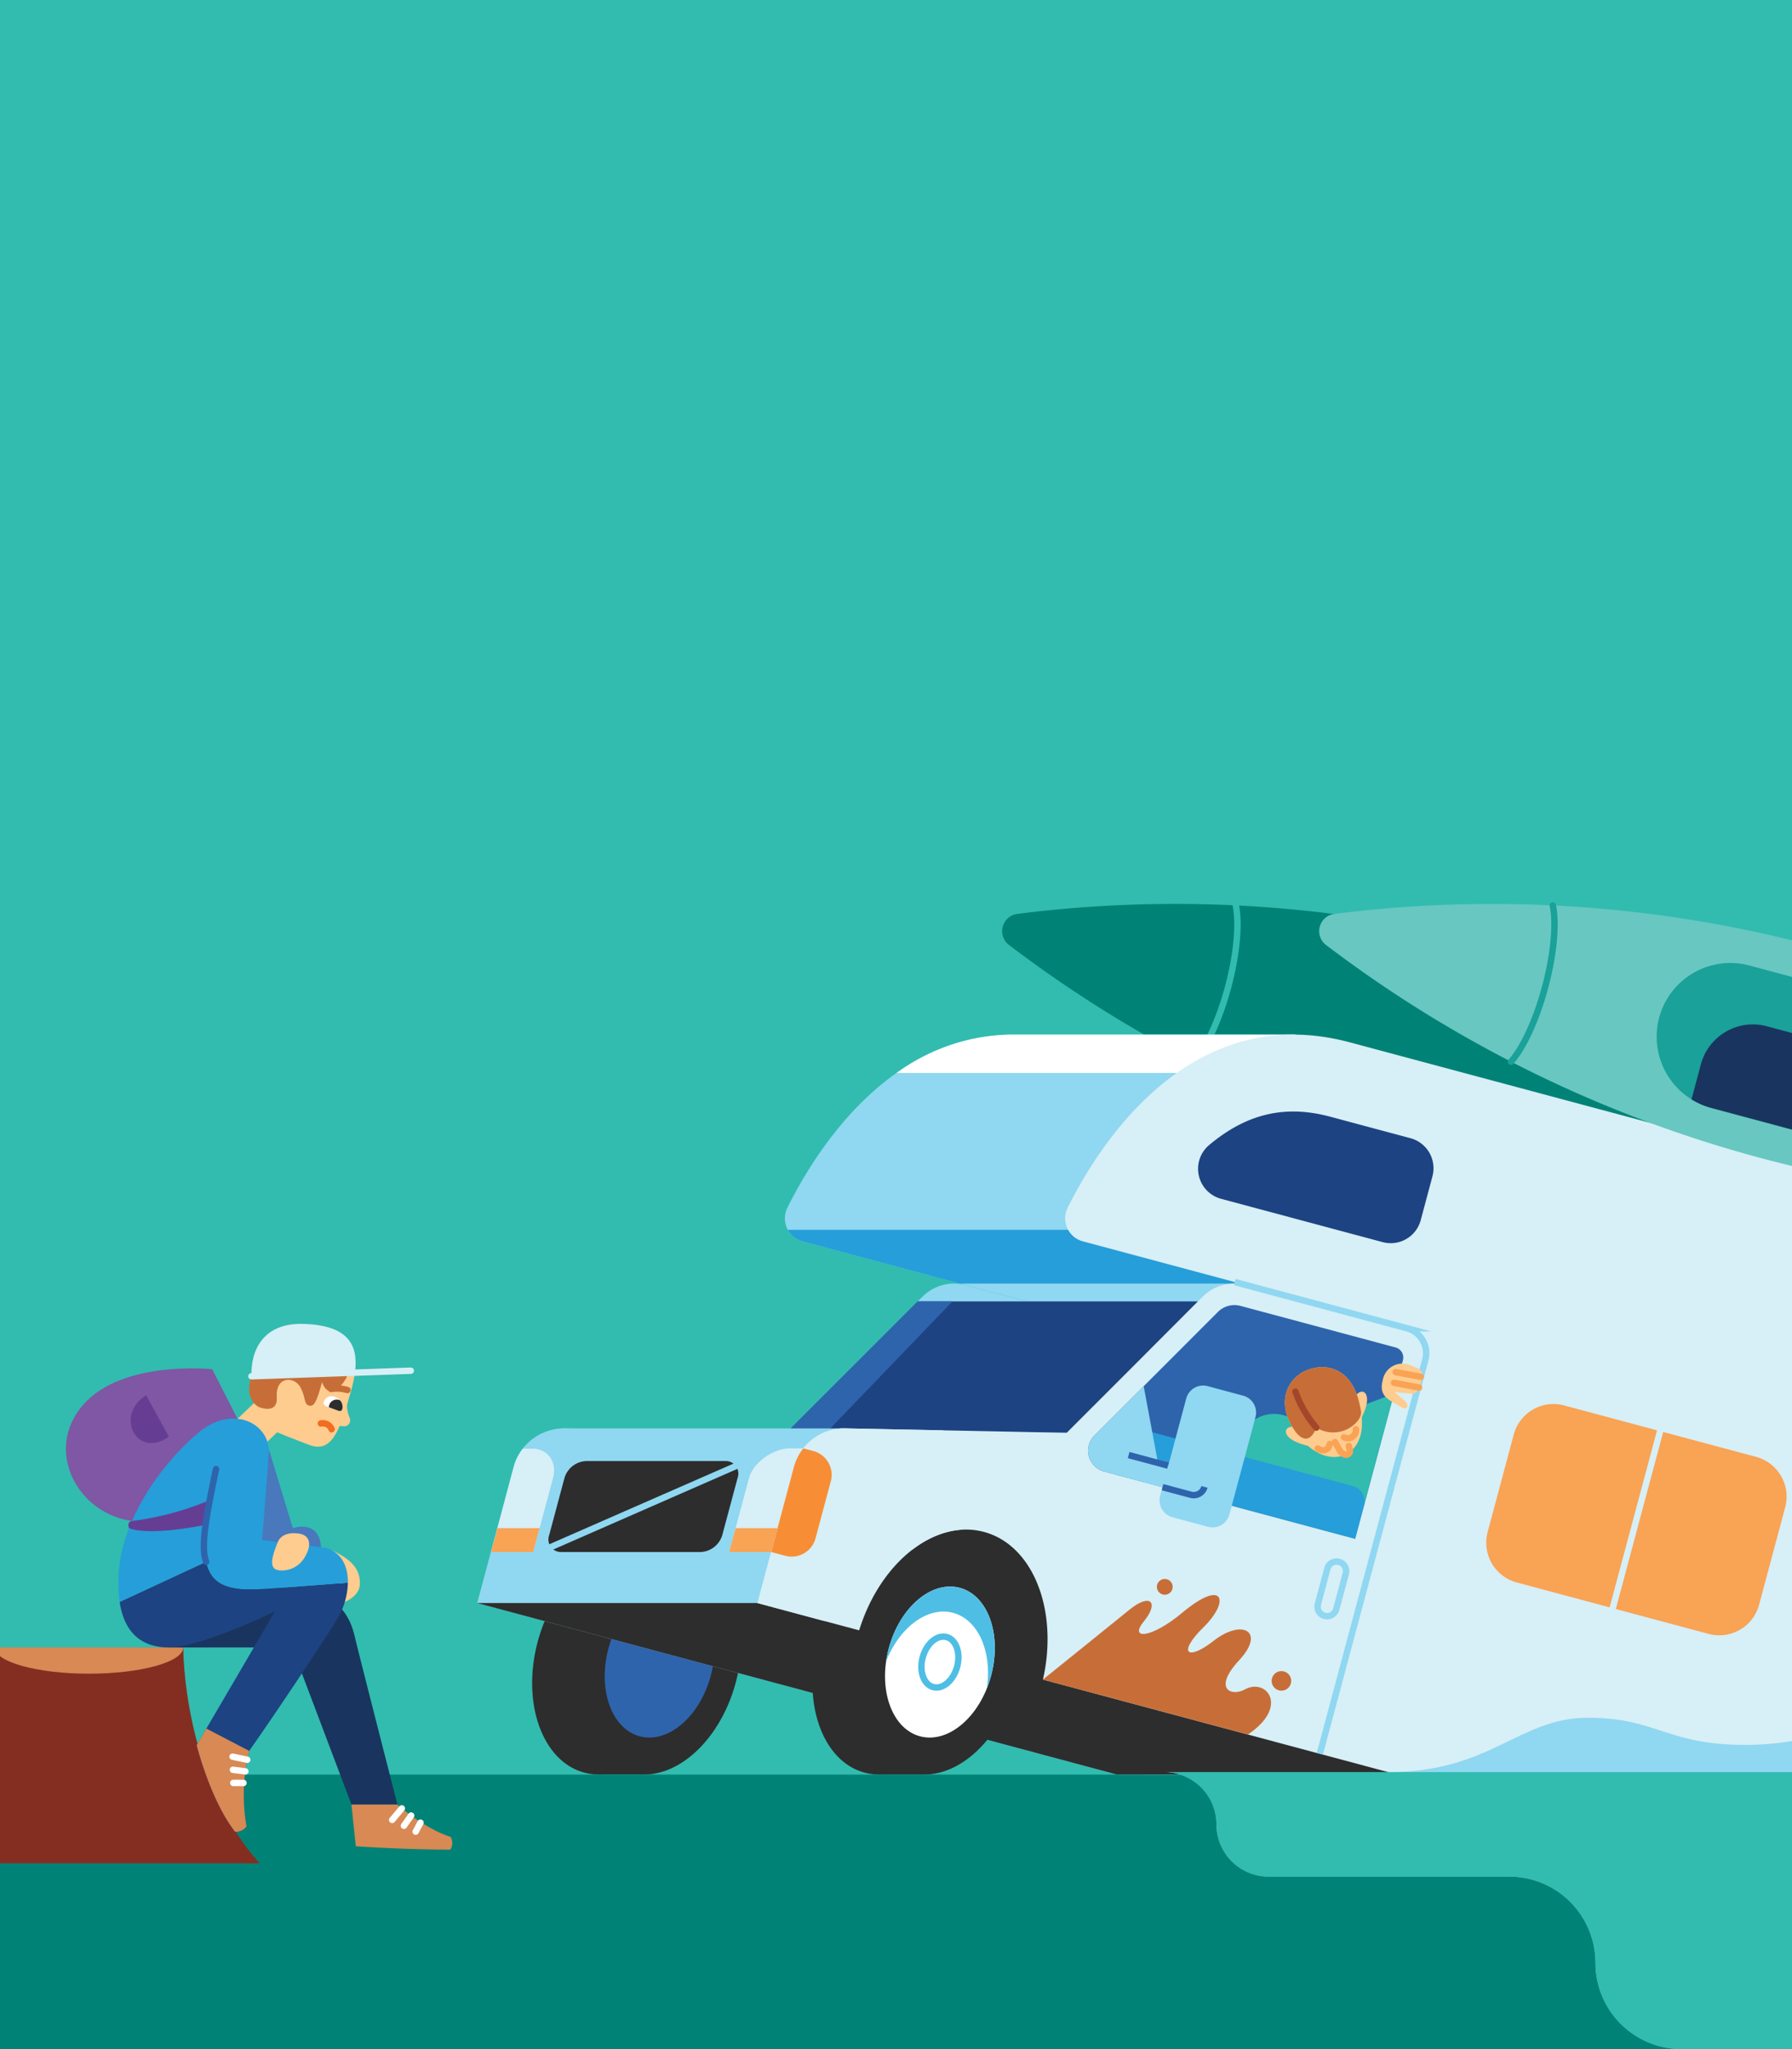 <svg xmlns="http://www.w3.org/2000/svg" xmlns:xlink="http://www.w3.org/1999/xlink" width="280" height="320" viewBox="0 0 280 320">
  <rect x="0" y="0" width="280" height="320" fill="#333333" stroke="none"/>
  <defs>
    <clipPath id="clip-path">
      <rect id="Rectangle_3909" data-name="Rectangle 3909" width="691" height="332" transform="translate(0.051 0.362)" fill="none"/>
    </clipPath>
    <clipPath id="clip-path-2">
      <path id="Path_10788" data-name="Path 10788" d="M773.063,465.572l-9.516,37.2L786.386,513.5l15-1.971,11.819-19.1-5.018-29.282Z" transform="translate(-763.547 -463.15)" fill="none"/>
    </clipPath>
    <clipPath id="clip-path-3">
      <rect id="Rectangle_3912" data-name="Rectangle 3912" width="848" height="402" transform="translate(0 -0.396)" fill="none"/>
    </clipPath>
    <clipPath id="clip-tiles_rv-cost_280">
      <rect width="280" height="320"/>
    </clipPath>
  </defs>
  <g id="tiles_rv-cost_280" clip-path="url(#clip-tiles_rv-cost_280)">
    <rect width="280" height="320" fill="#fff"/>
    <g id="Group_7205" data-name="Group 7205" transform="translate(-844.72 3178.365)">
      <rect id="Rectangle_3906" data-name="Rectangle 3906" width="456.481" height="317.744" transform="translate(814.213 -3187.301)" fill="#31bcaf"/>
      <g id="Group_7190" data-name="Group 7190" transform="translate(578.668 -3190.727)">
        <g id="Group_7189" data-name="Group 7189" transform="translate(0 0)" clip-path="url(#clip-path)">
          <path id="Path_10741" data-name="Path 10741" d="M1315.03,233.1a18.537,18.537,0,1,1-18.537-18.537A18.537,18.537,0,0,1,1315.03,233.1" transform="translate(-664.16 -110.593)" fill="#fecc8f"/>
          <path id="Path_10742" data-name="Path 10742" d="M1242.584,422.506l-182.923,85.24H1242.32Z" transform="translate(-550.73 -218.643)" fill="#1aa199"/>
          <path id="Path_10743" data-name="Path 10743" d="M1357.685,440.251h-15.811l7.906-25.589Z" transform="translate(-697.373 -214.567)" fill="#1aa199"/>
          <path id="Path_10744" data-name="Path 10744" d="M1393.4,440.251h-15.811l7.906-25.589Z" transform="translate(-715.932 -214.567)" fill="#1aa199"/>
          <path id="Path_10745" data-name="Path 10745" d="M1296.964,566.466c-42.364-7.028-106.84,7.627-132.2,15.12h132.2Z" transform="translate(-605.342 -292.482)" fill="#008376"/>
          <path id="Path_10746" data-name="Path 10746" d="M1345.275,532.274h-21.937l10.969-35.5Z" transform="translate(-687.742 -257.233)" fill="#008376"/>
          <path id="Path_10747" data-name="Path 10747" d="M1375.682,562.933h-17.032l8.516-27.564Z" transform="translate(-706.09 -277.289)" fill="#008376"/>
          <path id="Path_10748" data-name="Path 10748" d="M1413.348,537.491h-17.032l8.515-27.564Z" transform="translate(-725.663 -264.069)" fill="#008376"/>
          <line id="Line_1059" data-name="Line 1059" y2="16.133" transform="translate(646.565 257.29)" fill="none" stroke="#31bcaf" stroke-linecap="round" stroke-linejoin="round" stroke-width="1"/>
          <line id="Line_1060" data-name="Line 1060" y2="9.469" transform="translate(679.169 263.954)" fill="none" stroke="#31bcaf" stroke-linecap="round" stroke-linejoin="round" stroke-width="1"/>
          <line id="Line_1061" data-name="Line 1061" y1="3.234" x2="3.748" transform="translate(646.565 263.111)" fill="none" stroke="#31bcaf" stroke-linecap="round" stroke-linejoin="round" stroke-width="1"/>
          <path id="Path_10749" data-name="Path 10749" d="M707.565,534.941c-56.184-7.852-76.8,28.611-155.23,28.611H811.209l-64.2-33.649Z" transform="translate(-287.113 -274.448)" fill="#31bcaf"/>
          <path id="Path_10750" data-name="Path 10750" d="M882.245,319.3a2.722,2.722,0,0,0-1.271,4.746A195.621,195.621,0,0,0,948.9,357.373c25.216,6.755,44.494,2.966,69.273-.176a2.722,2.722,0,0,0,1.272-4.746c-19.889-15.109-36.495-21.3-61.71-28.052a195.624,195.624,0,0,0-75.488-5.1" transform="translate(-457.38 -164.197)" fill="#008376"/>
          <path id="Path_10751" data-name="Path 10751" d="M948.963,318.2c.57,2.813.183,7.571-1.207,12.756s-3.431,9.5-5.332,11.651" transform="translate(-489.812 -164.442)" fill="none" stroke="#31bcaf" stroke-linecap="round" stroke-linejoin="round" stroke-width="1"/>
          <path id="Path_10752" data-name="Path 10752" d="M1115.689,362.864c.571,2.813.183,7.571-1.206,12.756s-3.432,9.5-5.333,11.651" transform="translate(-576.446 -187.652)" fill="none" stroke="#b266a9" stroke-miterlimit="10" stroke-width="1"/>
          <path id="Path_10753" data-name="Path 10753" d="M992.092,398.45,889.129,370.865V360.2H844.877v0c-19.556.068-30.963,18.619-35.141,27.058a3.706,3.706,0,0,0,2.369,5.22l50.959,13.652a3.73,3.73,0,0,1,2.638,4.569l-16.559,61.811L964,503.289a10.732,10.732,0,0,0,13.144-7.59l22.532-84.106a10.732,10.732,0,0,0-7.589-13.144" transform="translate(-420.664 -186.269)" fill="#90d7f1"/>
          <path id="Path_10754" data-name="Path 10754" d="M760.913,527.626l-7.476,0L748.7,562.743h7.03Z" transform="translate(-389.148 -273.262)" fill="#2d2d2d"/>
          <path id="Path_10755" data-name="Path 10755" d="M751.812,548.369c-2.555,9.536-9.953,15.84-16.524,14.079s-9.828-10.918-7.273-20.454,9.953-15.84,16.525-14.079,9.828,10.918,7.273,20.454" transform="translate(-377.947 -273.262)" fill="#2d2d2d"/>
          <path id="Path_10756" data-name="Path 10756" d="M766.7,548.371c-2.554,9.536-9.953,15.839-16.524,14.078S740.35,551.531,742.9,542s9.953-15.839,16.525-14.079,9.828,10.918,7.273,20.455" transform="translate(-385.685 -273.263)" fill="#2d2d2d"/>
          <path id="Path_10757" data-name="Path 10757" d="M767.331,553.564c-1.715,6.4-6.683,10.635-11.1,9.453s-6.6-7.331-4.884-13.733,6.683-10.635,11.1-9.453,6.6,7.331,4.884,13.734" transform="translate(-390.223 -279.504)" fill="#2e64ac"/>
          <path id="Path_10758" data-name="Path 10758" d="M812.334,448.528l-26.717-7.157a7.012,7.012,0,0,0-6.773,1.815L757.59,464.439l-34.565-.693a8.177,8.177,0,0,0-8.062,6.059l-5.687,21.225,87.866,23.54,16.9-63.083a2.415,2.415,0,0,0-1.708-2.958" transform="translate(-368.663 -228.321)" fill="#90d7f1"/>
          <path id="Path_10759" data-name="Path 10759" d="M709.277,526.771h43.794l30.766-16.854,22.952,8.8L852.7,553.463l-43.448.092Z" transform="translate(-368.663 -264.063)" fill="#2d2d2d"/>
          <path id="Path_10760" data-name="Path 10760" d="M908.011,366.194V360.2H863.76v0a31.148,31.148,0,0,0-18.071,5.989Z" transform="translate(-439.546 -186.269)" fill="#fff"/>
          <path id="Path_10761" data-name="Path 10761" d="M881.025,432.057l-16.917-8.389H810.324a3.691,3.691,0,0,0,2.287,1.793l24.621,6.6Z" transform="translate(-421.169 -219.246)" fill="#269ed9"/>
          <path id="Path_10762" data-name="Path 10762" d="M756.282,513.04H734.533a1.965,1.965,0,0,1-1.94-2.649l2.387-8.91a3.707,3.707,0,0,1,3.359-2.648h21.75a1.964,1.964,0,0,1,1.939,2.648l-2.388,8.91a3.705,3.705,0,0,1-3.359,2.649" transform="translate(-380.73 -258.304)" fill="#2d2d2d"/>
          <path id="Path_10763" data-name="Path 10763" d="M800.663,494.7h2.162l-4.995,16.193h-6.585l3.109-11.6c.654-2.442,3.866-4.59,6.308-4.59" transform="translate(-411.256 -256.156)" fill="#d7eff6"/>
          <path id="Path_10764" data-name="Path 10764" d="M798.83,520.644h-6.584l-1,3.73h6.585Z" transform="translate(-411.256 -269.637)" fill="#f9a355"/>
          <path id="Path_10765" data-name="Path 10765" d="M717.318,497.656l-3.53,13.287h6.584l3.109-11.6c.654-2.442-.8-4.543-3.242-4.543h-1.492a8.15,8.15,0,0,0-1.431,2.859" transform="translate(-371.007 -256.207)" fill="#d7eff6"/>
          <path id="Path_10766" data-name="Path 10766" d="M714.787,520.644h6.585l-1,3.73h-6.585Z" transform="translate(-371.007 -269.637)" fill="#f9a355"/>
          <line id="Line_1062" data-name="Line 1062" y1="13.413" x2="30.641" transform="translate(351.26 240.927)" fill="none" stroke="#90d7f1" stroke-miterlimit="10" stroke-width="1"/>
          <path id="Path_10767" data-name="Path 10767" d="M874.166,446.934H830.376l-20.525,20.519H853.86Z" transform="translate(-420.924 -231.336)" fill="#1d4382"/>
          <path id="Path_10768" data-name="Path 10768" d="M809.852,467.453h6.2L835.8,446.934h-5.421Z" transform="translate(-420.924 -231.336)" fill="#2e64ac"/>
          <rect id="Rectangle_3907" data-name="Rectangle 3907" width="43.844" height="1.29" transform="translate(353.808 235.433)" fill="#90d7f1"/>
          <path id="Path_10769" data-name="Path 10769" d="M903.5,448.528l-26.717-7.157a7.012,7.012,0,0,0-6.773,1.815l-21.253,21.253-34.565-.693a8.177,8.177,0,0,0-8.062,6.059l-5.686,21.225,15.886,4.256c3.276-10.6,11.826-17.424,19.505-15.367s11.671,12.243,9.209,23.06l43.264,11.591,16.9-63.083a2.415,2.415,0,0,0-1.708-2.958" transform="translate(-416.035 -228.321)" fill="#d7eff6"/>
          <path id="Path_10770" data-name="Path 10770" d="M903.269,392.484l50.959,13.652a3.73,3.73,0,0,1,2.638,4.569l-16.559,61.811,114.862,30.772a10.733,10.733,0,0,0,13.144-7.59l22.533-84.106a10.732,10.732,0,0,0-7.589-13.144L945.039,361.421c-25.1-6.725-39.357,16.183-44.139,25.843a3.706,3.706,0,0,0,2.369,5.22" transform="translate(-468.035 -186.27)" fill="#d7eff6"/>
          <path id="Path_10771" data-name="Path 10771" d="M1072.233,516.193l-29.978-8.031a6.436,6.436,0,0,1-4.552-7.883l4.076-15.213a6.436,6.436,0,0,1,7.883-4.552l29.978,8.031a6.437,6.437,0,0,1,4.552,7.883l-4.076,15.213a6.436,6.436,0,0,1-7.883,4.552" transform="translate(-539.206 -248.671)" fill="#f9a355"/>
          <line id="Line_1063" data-name="Line 1063" x1="9.52" y2="35.536" transform="translate(516.982 231.915)" fill="none" stroke="#d7eff6" stroke-miterlimit="10" stroke-width="1"/>
          <path id="Path_10772" data-name="Path 10772" d="M980.364,395.32a4.857,4.857,0,0,0-3.434-5.948l-12.541-3.36c-7.035-1.885-13.036-.488-18.885,4.4l-.069.058a4.85,4.85,0,0,0,1.916,8.37l25.233,6.76a4.857,4.857,0,0,0,5.948-3.435Z" transform="translate(-490.491 -199.26)" fill="#1d4382"/>
          <path id="Path_10773" data-name="Path 10773" d="M1253.391,577.092a5.77,5.77,0,0,0,4.08,7.066l2.987-11.146a5.77,5.77,0,0,0-7.066,4.08" transform="translate(-651.293 -296.746)" fill="#f9a355"/>
          <path id="Path_10774" data-name="Path 10774" d="M1259.607,553.89a5.769,5.769,0,0,0,4.08,7.066l2.986-11.146a5.77,5.77,0,0,0-7.066,4.08" transform="translate(-654.523 -284.69)" fill="#f179ae"/>
          <rect id="Rectangle_3908" data-name="Rectangle 3908" width="11.539" height="5.769" transform="translate(602.098 280.346) rotate(-75.002)" fill="#f179ae"/>
          <path id="Path_10775" data-name="Path 10775" d="M955.681,440.644l26.91,7.209a4.045,4.045,0,0,1,2.86,4.954l-16.478,61.508" transform="translate(-496.7 -228.068)" fill="none" stroke="#90d7f1" stroke-miterlimit="10" stroke-width="1"/>
          <path id="Path_10776" data-name="Path 10776" d="M956.023,454.749l-24.232-6.492a3.661,3.661,0,0,0-3.526.944l-19.3,19.3a3.356,3.356,0,0,0,1.5,5.615L949.7,484.628l1.1-4.11,6.371-23.779a1.625,1.625,0,0,0-1.15-1.99" transform="translate(-471.913 -231.959)" fill="#2e64ac"/>
          <path id="Path_10777" data-name="Path 10777" d="M893.288,555.6s10.191-8.2,13.511-10.9,4.673-1.141,2.267,1.8,1.148,2.7,6-1.343c6.5-5.426,7.491-1.831,3.341,2.244s-2.588,5.389,1.553,2.149c4.473-3.5,8.174-1.473,3.994,3.028s-1.217,5.728.872,4.57c3.373-1.87,7.009,2.67.493,7.031L893.288,555.6" transform="translate(-464.279 -280.948)" fill="#c76e38"/>
          <path id="Path_10778" data-name="Path 10778" d="M932.778,538.717a1.23,1.23,0,1,1-.87-1.507,1.23,1.23,0,0,1,.87,1.507" transform="translate(-483.543 -278.223)" fill="#c76e38"/>
          <path id="Path_10779" data-name="Path 10779" d="M970.691,569.043a1.525,1.525,0,1,1-1.078-1.867,1.524,1.524,0,0,1,1.078,1.867" transform="translate(-502.942 -293.789)" fill="#c76e38"/>
          <path id="Path_10780" data-name="Path 10780" d="M983.718,539.99h0a1.492,1.492,0,0,0,1.822-1.052l1.487-5.551a1.488,1.488,0,0,0-2.875-.771l-1.487,5.551A1.492,1.492,0,0,0,983.718,539.99Z" transform="translate(-510.695 -275.286)" fill="none" stroke="#90d7f1" stroke-miterlimit="10" stroke-width="1"/>
          <path id="Path_10781" data-name="Path 10781" d="M852.078,527.626l-7.476,0-4.736,35.122h7.03Z" transform="translate(-436.52 -273.262)" fill="#2d2d2d"/>
          <path id="Path_10782" data-name="Path 10782" d="M842.977,548.369c-2.554,9.536-9.953,15.84-16.524,14.079s-9.828-10.918-7.274-20.454,9.953-15.84,16.525-14.079,9.828,10.918,7.273,20.454" transform="translate(-425.318 -273.262)" fill="#2d2d2d"/>
          <path id="Path_10783" data-name="Path 10783" d="M857.868,548.371c-2.555,9.536-9.953,15.839-16.525,14.078S831.515,551.531,834.07,542s9.953-15.839,16.525-14.079,9.828,10.918,7.274,20.455" transform="translate(-433.056 -273.263)" fill="#2d2d2d"/>
          <path id="Path_10784" data-name="Path 10784" d="M858.5,553.564c-1.715,6.4-6.683,10.635-11.1,9.453s-6.6-7.331-4.884-13.733,6.683-10.635,11.1-9.453,6.6,7.331,4.884,13.734" transform="translate(-437.594 -279.504)" fill="#fff"/>
          <path id="Path_10785" data-name="Path 10785" d="M852.764,543.739c3.953,1.059,6.109,6.1,5.285,11.747a17.186,17.186,0,0,0,.646-1.922c1.715-6.4-.471-12.551-4.883-13.734s-9.38,3.05-11.1,9.453a17.378,17.378,0,0,0-.4,1.987c2.107-5.3,6.5-8.59,10.45-7.531" transform="translate(-437.792 -279.504)" fill="#4fbee5"/>
          <path id="Path_10786" data-name="Path 10786" d="M859.349,560.6c-.578,2.158-2.253,3.585-3.74,3.187s-2.225-2.472-1.647-4.63,2.253-3.586,3.741-3.187S859.927,558.441,859.349,560.6Z" transform="translate(-443.742 -287.958)" fill="none" stroke="#4fbee5" stroke-linecap="round" stroke-linejoin="round" stroke-width="1"/>
        </g>
      </g>
      <g id="Group_7192" data-name="Group 7192" transform="translate(945.352 -2967.339)">
        <g id="Group_7191" data-name="Group 7191" clip-path="url(#clip-path-2)">
          <path id="Path_10787" data-name="Path 10787" d="M903.5,448.528l-26.717-7.157a7.012,7.012,0,0,0-6.773,1.815l-21.253,21.253-34.565-.693a8.177,8.177,0,0,0-8.062,6.059l-5.686,21.225,15.886,4.256c3.276-10.6,11.826-17.424,19.505-15.367s11.671,12.243,9.209,23.06l43.264,11.591,16.9-63.083a2.415,2.415,0,0,0-1.708-2.958" transform="translate(-782.719 -451.709)" fill="#d7eff6"/>
        </g>
      </g>
      <g id="Group_7194" data-name="Group 7194" transform="translate(421.72 -3259.969)">
        <g id="Group_7193" data-name="Group 7193" transform="translate(0 0)" clip-path="url(#clip-path-3)">
          <path id="Path_10789" data-name="Path 10789" d="M807.1,511.478a3.857,3.857,0,0,0,4.723-2.727l2.387-8.908a3.857,3.857,0,0,0-2.727-4.723l-1.568-.42a8.158,8.158,0,0,0-1.475,2.939l-3.549,13.248Z" transform="translate(-261.397 -186.914)" fill="#f78e35"/>
          <path id="Path_10790" data-name="Path 10790" d="M1005.542,586.941c16.115,0,20.431-8.488,31.22-8.488s12.228,4.244,24.636,4.244,19.371-5.095,34.886-7.455c17.422-2.651,9.766,11.7,31.857,11.7Z" transform="translate(-365.66 -228.595)" fill="#90d7f1"/>
          <path id="Path_10791" data-name="Path 10791" d="M952.368,489.634l2.658-6.219a5.517,5.517,0,0,1,7.438-2.816l1.529.726,8.248-1.921,6.6-2.511-4.682,17.477Z" transform="translate(-338.03 -177.662)" fill="#31bcaf"/>
          <path id="Path_10792" data-name="Path 10792" d="M983.5,473.416c-1.316-4.837-4.943-5.843-7.987-4.675s-4.991,4.955-2.089,9.309,6.159,4.813,8.035,3.893,3.456-3.324,2.041-8.527" transform="translate(-348.232 -173.195)" fill="#fecc8f"/>
          <path id="Path_10793" data-name="Path 10793" d="M994.55,477.116c.913-1.75,3.066-.81,1.057,3.152s-1.057-3.152-1.057-3.152" transform="translate(-359.831 -177.339)" fill="#fecc8f"/>
          <path id="Path_10794" data-name="Path 10794" d="M973.814,487.735c-1.92-.455-2.62,1.787,1.69,2.863s-1.69-2.863-1.69-2.863" transform="translate(-348.391 -183.264)" fill="#fecc8f"/>
          <path id="Path_10795" data-name="Path 10795" d="M983.9,475.24a17.183,17.183,0,0,0-.4-1.825c-1.316-4.838-4.943-5.844-7.987-4.676s-4.991,4.956-2.089,9.309c.12.18.242.344.363.51,2.1,2.435,3.111-.813,3.111-.813a5.042,5.042,0,0,0,4.828.251c1.379-.683,2.278-1.875,2.17-2.758" transform="translate(-348.232 -173.195)" fill="#c76e38"/>
          <path id="Path_10796" data-name="Path 10796" d="M988.278,492.648l.889,1.566.529.338a.6.6,0,0,0,.905-.644l-.152-.64" transform="translate(-356.689 -185.848)" fill="none" stroke="#f9a355" stroke-linecap="round" stroke-linejoin="round" stroke-width="1"/>
          <path id="Path_10797" data-name="Path 10797" d="M984.539,493.279c-.141.9-.975,1.3-1.878.7" transform="translate(-353.771 -186.176)" fill="none" stroke="#f9a355" stroke-linecap="round" stroke-linejoin="round" stroke-width="1"/>
          <path id="Path_10798" data-name="Path 10798" d="M993.074,488.491a1.279,1.279,0,0,1-1.878,1.252" transform="translate(-358.206 -183.688)" fill="none" stroke="#f9a355" stroke-linecap="round" stroke-linejoin="round" stroke-width="1"/>
          <path id="Path_10799" data-name="Path 10799" d="M978.68,481.892a17.559,17.559,0,0,1-3.256-5.618" transform="translate(-350.01 -177.34)" fill="none" stroke="#a3472b" stroke-linecap="round" stroke-linejoin="round" stroke-width="1"/>
          <path id="Path_10800" data-name="Path 10800" d="M919.082,487.459l34.973,9.369a2.476,2.476,0,0,1,1.751,3.032l-1.394,5.2-37.365-10.01Z" transform="translate(-319.677 -183.152)" fill="#269ed9"/>
          <path id="Path_10801" data-name="Path 10801" d="M916.668,474.5l-7.7,7.7a3.356,3.356,0,0,0,1.5,5.615l9.138,2.448Z" transform="translate(-314.965 -176.417)" fill="#90d7f1"/>
          <path id="Path_10802" data-name="Path 10802" d="M938.8,496.345l-5.545-1.486a2.731,2.731,0,0,1-1.932-3.345l4.072-15.2a2.731,2.731,0,0,1,3.345-1.932l5.545,1.486a2.731,2.731,0,0,1,1.931,3.345l-4.072,15.2a2.732,2.732,0,0,1-3.345,1.932" transform="translate(-327.046 -176.309)" fill="#90d7f1"/>
          <rect id="Rectangle_3910" data-name="Rectangle 3910" width="3.472" height="12.732" transform="translate(598.452 312.191) rotate(-75.004)" fill="#90d7f1"/>
          <line id="Line_1064" data-name="Line 1064" x1="6.149" y1="1.648" transform="translate(599.35 308.837)" fill="none" stroke="#2e64ac" stroke-miterlimit="10" stroke-width="1"/>
          <path id="Path_10803" data-name="Path 10803" d="M932.183,507.278l4.432,1.187a1.736,1.736,0,0,0,2.126-1.228" transform="translate(-327.541 -193.429)" fill="none" stroke="#2e64ac" stroke-miterlimit="10" stroke-width="1"/>
          <path id="Path_10804" data-name="Path 10804" d="M1005.533,471.617s2,.22,2.732.29,1.33-1.261,1.505-2.452-.172-1.367-1.712-1.966a3.119,3.119,0,0,0-4.414,2.326c-.7,2.662,1.271,3.092,2.6,4s1.719-.146.6-1.05a10.091,10.091,0,0,1-1.309-1.151" transform="translate(-364.597 -172.636)" fill="#fecc8f"/>
          <line id="Line_1065" data-name="Line 1065" x2="3.93" y2="0.741" transform="translate(640.812 297.554)" fill="none" stroke="#f9a355" stroke-linecap="round" stroke-linejoin="round" stroke-width="1"/>
          <line id="Line_1066" data-name="Line 1066" x2="3.93" y2="0.741" transform="translate(641.071 295.876)" fill="none" stroke="#f9a355" stroke-linecap="round" stroke-linejoin="round" stroke-width="1"/>
          <path id="Path_10805" data-name="Path 10805" d="M985.358,319.3a2.722,2.722,0,0,0-1.271,4.746A195.879,195.879,0,0,0,1127.5,362.47a2.723,2.723,0,0,0,1.271-4.746A195.881,195.881,0,0,0,985.358,319.3" transform="translate(-354.011 -94.955)" fill="#68c7c1"/>
          <path id="Path_10806" data-name="Path 10806" d="M1119.549,364.409l-18.1-4.85a11.514,11.514,0,1,1,5.959-22.244l18.1,4.85a11.514,11.514,0,0,1-5.959,22.244" transform="translate(-411.059 -104.931)" fill="#1aa199"/>
          <path id="Path_10807" data-name="Path 10807" d="M1052.076,318.2c.571,2.813.183,7.571-1.206,12.756s-3.432,9.5-5.332,11.651" transform="translate(-386.443 -95.2)" fill="none" stroke="#1aa199" stroke-linecap="round" stroke-linejoin="round" stroke-width="1"/>
          <path id="Path_10808" data-name="Path 10808" d="M1218.8,362.864c.571,2.813.183,7.571-1.207,12.756s-3.431,9.5-5.332,11.651" transform="translate(-473.077 -118.41)" fill="none" stroke="#1aa199" stroke-linecap="round" stroke-linejoin="round" stroke-width="1"/>
          <path id="Path_10809" data-name="Path 10809" d="M1139.539,366.12a11.425,11.425,0,0,0-.355-7.022,5.061,5.061,0,0,0-6.863-2.738l-6.386,2.951-9.921-2.658a8.416,8.416,0,0,0-10.307,5.951l-1.464,5.466a11.452,11.452,0,0,0,3.09,1.342l18.1,4.85a11.548,11.548,0,0,0,14.1-8.142" transform="translate(-416.947 -114.784)" fill="#19355f"/>
          <path id="Path_10810" data-name="Path 10810" d="M1144.432,363.016c-2.445,2.05-4.591,13.779-4.591,13.779" transform="translate(-435.445 -118.489)" fill="none" stroke="#31bcaf" stroke-linecap="round" stroke-linejoin="round" stroke-width="1"/>
          <rect id="Rectangle_3911" data-name="Rectangle 3911" width="456.548" height="42.871" transform="translate(392.022 358.733)" fill="#008376"/>
          <path id="Path_10811" data-name="Path 10811" d="M1138.126,599.949H894.448a8.16,8.16,0,0,1,8.161,8.16,8.16,8.16,0,0,0,8.16,8.161h37.588a13.469,13.469,0,0,1,13.469,13.469,13.469,13.469,0,0,0,13.469,13.469h162.831Z" transform="translate(-289.539 -241.604)" fill="#68c7c1"/>
          <line id="Line_1067" data-name="Line 1067" x2="44.071" transform="translate(782.469 363.394)" fill="none" stroke="#d7eff6" stroke-linecap="round" stroke-linejoin="round" stroke-width="1"/>
          <line id="Line_1068" data-name="Line 1068" x2="17.267" transform="translate(813.071 375.259)" fill="none" stroke="#d7eff6" stroke-linecap="round" stroke-linejoin="round" stroke-width="1"/>
          <line id="Line_1069" data-name="Line 1069" x2="5.47" transform="translate(805.387 384.224)" fill="none" stroke="#d7eff6" stroke-linecap="round" stroke-linejoin="round" stroke-width="1"/>
          <path id="Path_10812" data-name="Path 10812" d="M1090.5,599.949H932.739a8.16,8.16,0,0,1,8.16,8.16,8.161,8.161,0,0,0,8.161,8.161h37.588a13.469,13.469,0,0,1,13.469,13.469,13.469,13.469,0,0,0,13.469,13.469H1107.9c1.553-1.112,2.628-2.435,2.08-4.479-1.556-5.808-13.085-5.808-14.642-11.616s9.973-5.808,8.417-11.615-13.084-5.807-14.641-11.614a3.617,3.617,0,0,1,1.389-3.935" transform="translate(-327.83 -241.604)" fill="#31bcaf"/>
          <path id="Path_10813" data-name="Path 10813" d="M568.88,559.42H539.415s.151,20.26-11.944,33.716h53.353c-12.1-13.456-11.944-33.716-11.944-33.716" transform="translate(-117.245 -220.544)" fill="#842e22"/>
          <path id="Path_10814" data-name="Path 10814" d="M581.8,559.42c0,2.266-6.6,4.1-14.732,4.1s-14.732-1.837-14.732-4.1Z" transform="translate(-130.165 -220.544)" fill="#d88954"/>
          <path id="Path_10815" data-name="Path 10815" d="M636.47,494.8l3.772,12.416s4.1-1.469,4.414,2.964-12.793,2.288-12.793,2.288Z" transform="translate(-171.489 -186.965)" fill="#4978bc"/>
          <path id="Path_10816" data-name="Path 10816" d="M662.026,527.877c3.486,1.583,4.375,3.222,4.375,5.188s-2.367,2.862-2.367,2.862Z" transform="translate(-187.162 -204.154)" fill="#fecc8f"/>
          <path id="Path_10817" data-name="Path 10817" d="M635.362,477.064l-4.039,3.865.741,1.5,3.674,2.3,4.509-4.317Z" transform="translate(-171.208 -177.75)" fill="#fecc8f"/>
          <path id="Path_10818" data-name="Path 10818" d="M602.319,476.579l-3.96-7.753s-13.941-1.49-20.129,5.518-1.057,16.992,7.6,18.188,16.491-15.953,16.491-15.953" transform="translate(-142.204 -173.4)" fill="#7f57a4"/>
          <path id="Path_10819" data-name="Path 10819" d="M607.676,549.319h19.248l9.281,24.536h7.183s-5.785-22.518-6.738-26.5-3.838-7.381-11.117-7.381a182.721,182.721,0,0,0-19.077,1.618Z" transform="translate(-158.286 -210.439)" fill="#19355f"/>
          <path id="Path_10820" data-name="Path 10820" d="M615.858,535.806c-6.724.485-8.6-1.11-9.358-4.229l-13.515,6.273c.777,5.167,3.771,7.106,7.692,7.106,4.922,0,16.568-5.615,16.568-5.615l-12.229,20.866s2.13,8.575,5.991,13.518a1.918,1.918,0,0,0,1.8-.832,28.833,28.833,0,0,1,.416-11.785c4.575-6.517,10.745-15.8,13.587-20.311a11.745,11.745,0,0,0,1.836-5.955c-3.44.266-8.671.667-12.789.964" transform="translate(-151.287 -206.076)" fill="#1d4382"/>
          <path id="Path_10821" data-name="Path 10821" d="M615.643,511.619c4.117-.3,9.349-.7,12.789-.964.033-2.819-1.246-5.2-4.193-5.552l-9.219-1.1s.762-9.091,1.039-13.6-5.546-7.712-10.953-3.2-11.923,13.179-12.478,21.845a21.773,21.773,0,0,0,.142,4.609l13.515-6.273c.762,3.119,2.634,4.714,9.358,4.229" transform="translate(-151.072 -181.889)" fill="#269ed9"/>
          <path id="Path_10822" data-name="Path 10822" d="M619.541,585.8l-1.513,2.581s2.13,8.575,5.991,13.518a1.917,1.917,0,0,0,1.8-.832,28.838,28.838,0,0,1,.416-11.785Z" transform="translate(-164.3 -234.253)" fill="#d88954"/>
          <path id="Path_10823" data-name="Path 10823" d="M668.385,610.505l.673,6.51s7.192.519,14.776.519a1.917,1.917,0,0,0,.039-1.984s-3.553-.944-8.344-5.044Z" transform="translate(-190.466 -247.089)" fill="#d88954"/>
          <path id="Path_10824" data-name="Path 10824" d="M598.975,477.448c-5,3.121-1.47,10.057,3.557,6.467" transform="translate(-153.143 -177.95)" fill="#653e94"/>
          <path id="Path_10825" data-name="Path 10825" d="M596.383,514.829a46.326,46.326,0,0,0,12.074-3.226l-.616,3.824s-8.529,1.829-11.917.519c-.4-1.057.459-1.117.459-1.117" transform="translate(-152.76 -195.697)" fill="#653e94"/>
          <path id="Path_10826" data-name="Path 10826" d="M620.729,515.915c-.923-2.253.045-7.355,1.54-14.48" transform="translate(-165.516 -190.414)" fill="none" stroke="#2e64ac" stroke-linecap="round" stroke-linejoin="round" stroke-width="1"/>
          <path id="Path_10827" data-name="Path 10827" d="M652.02,470.078l-16.172.574a11.991,11.991,0,0,0,.6,3.393c1.587,4.714-1.179,3.639,8.412,7.317,3.617,1.387,4.84-2.4,6.526-8.355a20.947,20.947,0,0,0,.633-2.929" transform="translate(-173.559 -174.12)" fill="#fecc8f"/>
          <path id="Path_10828" data-name="Path 10828" d="M644.061,454.235c-6.407-.234-8.348,4.135-8.22,8.18l16.172-.574c.583-4.384-1.079-7.355-7.952-7.606" transform="translate(-173.553 -165.883)" fill="#d7eff6"/>
          <path id="Path_10829" data-name="Path 10829" d="M650.638,470.152c-.752,2.036-3.078,4.5-4.149,1.454-.843,3.159-1.306,3.941-2.1,3.644s-.4-1.229-1.3-2.871-3.886-1.821-3.675,1.615c.167,2.736-2.8,1.506-2.8,1.506s-2.412-1.107-1.159-4.809l15.18-.539" transform="translate(-173.169 -174.159)" fill="#c76e38"/>
          <line id="Line_1070" data-name="Line 1070" y1="0.87" x2="24.902" transform="translate(462.288 295.662)" fill="none" stroke="#d7eff6" stroke-linecap="round" stroke-linejoin="round" stroke-width="1"/>
          <path id="Path_10830" data-name="Path 10830" d="M664.711,478.061a5.22,5.22,0,0,0,.3,3.272.941.941,0,0,1-.968,1.276l-1.642-.157Z" transform="translate(-187.359 -178.268)" fill="#fecc8f"/>
          <path id="Path_10831" data-name="Path 10831" d="M658.418,486.6a1.494,1.494,0,0,1,1.688.9" transform="translate(-185.287 -182.699)" fill="none" stroke="#f36d21" stroke-linecap="round" stroke-linejoin="round" stroke-width="1"/>
          <path id="Path_10832" data-name="Path 10832" d="M643.466,523.652c-.842,2.057-1.5,4.07,0,4.4a4.109,4.109,0,0,0,4.253-2.108c.979-1.652.966-3.345-1.022-3.612-2.715-.364-3.231,1.322-3.231,1.322" transform="translate(-177.053 -201.244)" fill="#fecc8f"/>
          <path id="Path_10833" data-name="Path 10833" d="M661.633,480.014c.452.166.692-.13.644-.74a1.7,1.7,0,0,0-1.231-1.448,1.284,1.284,0,0,0-1.665.7.53.53,0,0,0,.312.771l1.94.713" transform="translate(-185.758 -178.098)" fill="#fff"/>
          <path id="Path_10834" data-name="Path 10834" d="M663.169,479.858a1.52,1.52,0,0,0-.38-.885,1.224,1.224,0,0,0-1.737.911,1.2,1.2,0,0,0-.012.167l1.485.546c.452.166.692-.13.644-.74" transform="translate(-186.65 -178.681)" fill="#2d2d2d"/>
          <path id="Path_10835" data-name="Path 10835" d="M661.768,475.324a5.656,5.656,0,0,1,2.541.165" transform="translate(-187.028 -176.806)" fill="none" stroke="#c76e38" stroke-linecap="round" stroke-linejoin="round" stroke-width="1"/>
          <line id="Line_1071" data-name="Line 1071" x1="1.507" y2="1.799" transform="translate(484.277 364.016)" fill="none" stroke="#fff" stroke-linecap="round" stroke-linejoin="round" stroke-width="1"/>
          <line id="Line_1072" data-name="Line 1072" x1="1.13" y2="1.603" transform="translate(486.112 365.129)" fill="none" stroke="#fff" stroke-linecap="round" stroke-linejoin="round" stroke-width="1"/>
          <line id="Line_1073" data-name="Line 1073" x1="0.753" y2="1.407" transform="translate(487.947 366.242)" fill="none" stroke="#fff" stroke-linecap="round" stroke-linejoin="round" stroke-width="1"/>
          <line id="Line_1074" data-name="Line 1074" x1="2.296" y1="0.483" transform="translate(459.34 355.936)" fill="none" stroke="#fff" stroke-linecap="round" stroke-linejoin="round" stroke-width="1"/>
          <line id="Line_1075" data-name="Line 1075" x1="1.947" y1="0.243" transform="translate(459.395 357.987)" fill="none" stroke="#fff" stroke-linecap="round" stroke-linejoin="round" stroke-width="1"/>
          <line id="Line_1076" data-name="Line 1076" x1="1.596" y1="0.002" transform="translate(459.45 360.038)" fill="none" stroke="#fff" stroke-linecap="round" stroke-linejoin="round" stroke-width="1"/>
        </g>
      </g>
      <rect id="Rectangle_3913" data-name="Rectangle 3913" width="540" height="400" transform="translate(729.72 -3258.365)" fill="none"/>
    </g>
  </g>
</svg>
